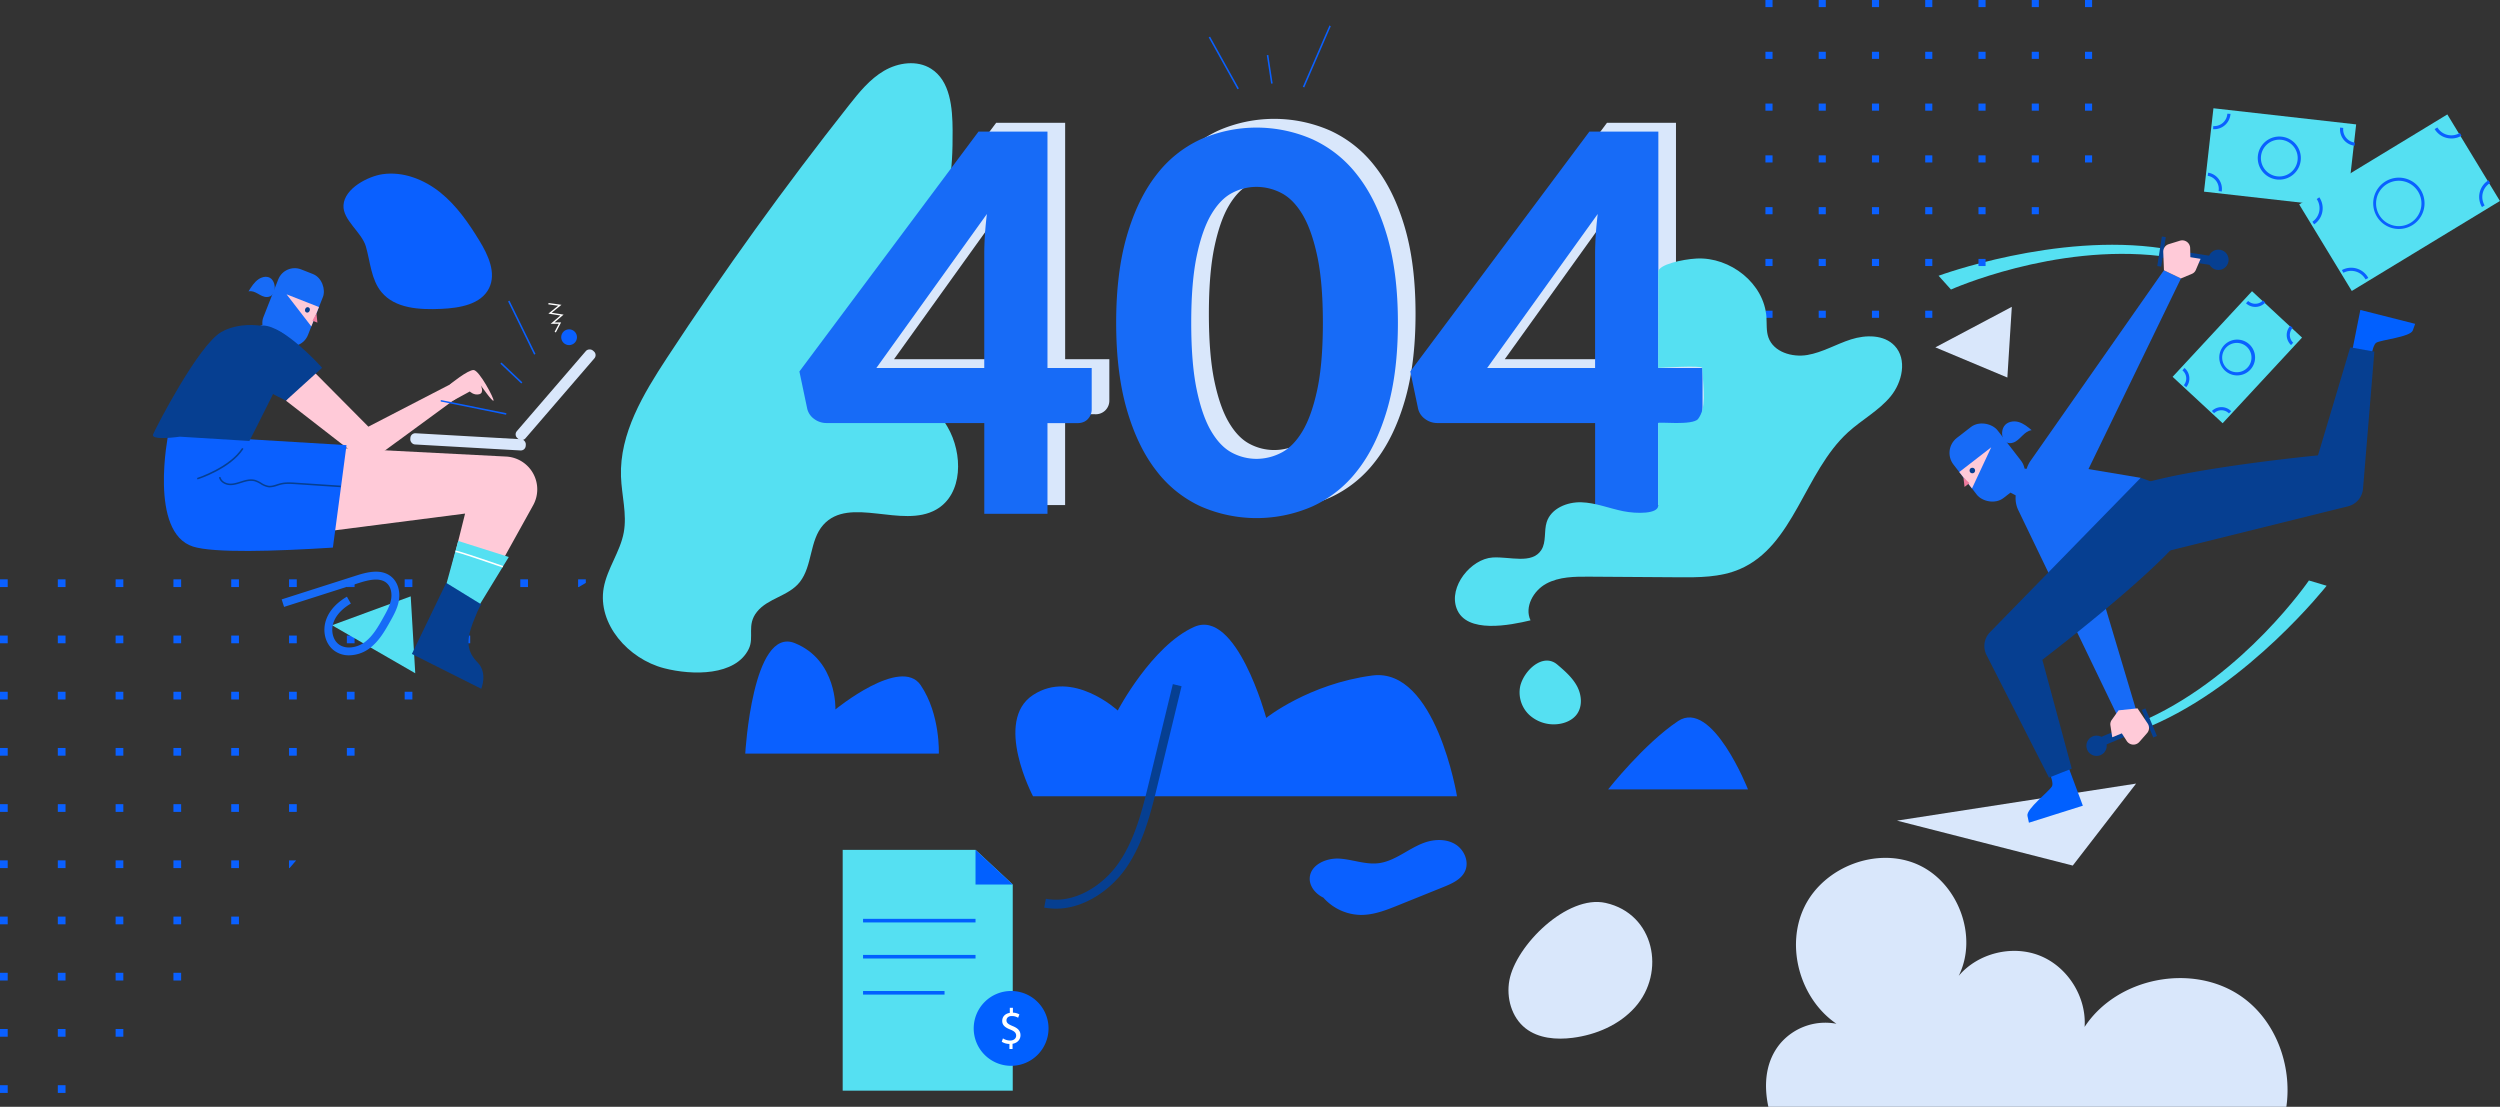 <svg xmlns="http://www.w3.org/2000/svg" viewBox="0 0 1814.82 803.48"><rect x="0" y="0" width="1814.82" height="803.48" fill="#333333" stroke="none"/><defs><style>.cls-1{isolation:isolate;}.cls-11,.cls-2{fill:#55e0f2;}.cls-3{fill:#d9e7fb;}.cls-4{fill:#0160ff;}.cls-5{fill:#fff;}.cls-6{fill:#063f91;}.cls-7{fill:#176bf7;}.cls-8{fill:#ffcad8;}.cls-9{fill:#ef7b9e;}.cls-10{fill:#0a60ff;}.cls-11{mix-blend-mode:lighten;}</style></defs><g class="cls-1"><g id="Layer_2" data-name="Layer 2"><g id="Layer_1-2" data-name="Layer 1"><path class="cls-2" d="M580.55,422.58c9.37-11.87,7-30.25,17.08-41.55,19-21.31,57.13,3,81.94-11.09,19.62-11.11,19.61-40.67,8.22-60.12s-30.46-33.13-44.2-51-21.27-44.67-7.14-62.24c8.28-10.27,21.82-14.63,31.93-23.11,21.7-18.21,23.28-50.45,23.15-78.78-.08-16.56-1.67-36-15.67-44.82-10.12-6.38-23.76-4.52-34.09,1.51s-18.06,15.59-25.48,25q-70.08,88.71-132.13,183.41C467,286,449.7,314.63,450.79,345.93c.48,13.62,4.48,27.29,2,40.69-2.61,14-12,26.05-14.54,40.08-4.66,26.35,17.92,51.67,43.82,58.38,20.74,5.37,51.85,5.57,61.43-13.92,4.28-8.69-1.7-17.43,6-27C557.36,434.22,572.46,432.82,580.55,422.58Z"/><polygon class="cls-3" points="1377.08 595.72 1504.68 628.34 1550.65 568.83 1377.08 595.72"/><polygon class="cls-2" points="735.18 791.74 611.73 791.74 611.73 616.92 708.16 616.92 735.18 642.12 735.18 791.74"/><polygon class="cls-4" points="708.16 616.92 708.16 642.12 735.18 642.12 708.16 616.92"/><rect class="cls-4" x="626.52" y="667.01" width="81.64" height="2.61"/><rect class="cls-4" x="626.52" y="693.2" width="81.64" height="2.61"/><rect class="cls-4" x="626.52" y="719.4" width="59.15" height="2.61"/><circle class="cls-4" cx="734.01" cy="746.55" r="25.85"/><path class="cls-4" d="M734,773.71a27.16,27.16,0,1,1,27.16-27.16A27.18,27.18,0,0,1,734,773.71ZM734,722a24.55,24.55,0,1,0,24.55,24.55A24.59,24.59,0,0,0,734,722Z"/><path class="cls-5" d="M732.77,761.51v-3.68a10.54,10.54,0,0,1-5.57-1.6l.87-2.44a9.76,9.76,0,0,0,5.25,1.56c2.59,0,4.34-1.49,4.34-3.57s-1.42-3.24-4.12-4.34c-3.72-1.45-6-3.13-6-6.3s2.14-5.32,5.5-5.87v-3.68h2.26v3.53A9.8,9.8,0,0,1,740,736.4l-.92,2.41a8.73,8.73,0,0,0-4.59-1.24c-2.8,0-3.86,1.67-3.86,3.13,0,1.9,1.35,2.84,4.52,4.16,3.75,1.53,5.65,3.42,5.65,6.67,0,2.88-2,5.57-5.76,6.19v3.79Z"/><path class="cls-4" d="M1719.77,269.26s1.69-18.3,5.21-20.46,24.83-4.14,26.54-8.93l1.71-4.79L1713.44,225l-8.09,40.63Z"/><path class="cls-6" d="M1552.51,405.26l152-37.72a14.4,14.4,0,0,0,10.87-12.78l8.24-99.5-17.51-3.11-23.41,78.4s-140.19,13.63-147,30.83S1552.51,405.26,1552.51,405.26Z"/><path class="cls-4" d="M1483.32,550.53s8.2,16.45,6.34,20.14-18.94,16.58-17.88,21.56l1.07,5L1512,584.88l-14.5-38.82Z"/><path class="cls-2" d="M1568.34,185.87c-77.36-9.14-152.07,24.31-152.07,24.31l-9-10s85.36-31.54,162.4-19.93Z"/><rect class="cls-6" x="1567.71" y="171.71" width="2.86" height="21.7" transform="translate(46.52 -238.36) rotate(8.82)"/><rect class="cls-6" x="1568.78" y="183.07" width="37.43" height="6.52" transform="translate(47.32 -241.13) rotate(8.82)"/><circle class="cls-6" cx="1610.42" cy="188.6" r="7.39"/><rect class="cls-7" x="1422.31" y="308.15" width="40.5" height="55.23" rx="13.8" transform="translate(96.16 952.97) rotate(-37.73)"/><polygon class="cls-8" points="1422.29 342.66 1445.49 324.7 1431.52 354.59 1422.29 342.66"/><circle class="cls-6" cx="1431.77" cy="341.57" r="2.01"/><polygon class="cls-9" points="1425.31 346.57 1426.11 353.48 1429.67 350.72 1425.31 346.57"/><path class="cls-7" d="M1461.35,321.33c2.62-.84,4.59-2.94,6.54-4.87s4.19-3.87,6.92-4.18c-2.89-2.52-6-5-9.69-6s-8.19-.07-10.3,3.14C1451.56,314.35,1453.88,323.73,1461.35,321.33Z"/><polygon class="cls-7" points="1459.45 357.61 1470.12 363.2 1480.39 341.41 1462.16 339.37 1459.45 357.61"/><path class="cls-7" d="M1474,334.57l96.84-138.38,12.38,5.94L1509,355.1a20.32,20.32,0,0,1-32.85,5.29h0A20.32,20.32,0,0,1,1474,334.57Z"/><path class="cls-7" d="M1464,363.77s26.51,30.55,38.34,35.25,26.77-.06,30.82-3.07,20.9-49.07,20.9-49.07l-75.45-12.61Z"/><path class="cls-8" d="M1570.87,196.19l-.51-13.26a5.72,5.72,0,0,1,4-5.69l8.12-2.51a5.73,5.73,0,0,1,7.42,5.34l.15,6.63,7.41,1.2L1594,196a5.29,5.29,0,0,1-2.81,2.79l-8,3.34Z"/><path class="cls-2" d="M1559.24,521.69c70.71-32.7,116.87-100.3,116.87-100.3l12.86,3.82s-56.24,71.54-128,102Z"/><rect class="cls-6" x="1558.87" y="514.08" width="2.86" height="21.7" transform="translate(3202.23 406.09) rotate(157.27)"/><rect class="cls-6" x="1523.97" y="528.06" width="37.43" height="6.52" transform="translate(3170.84 425.18) rotate(157.27)"/><circle class="cls-6" cx="1521.95" cy="541.38" r="7.39"/><path class="cls-7" d="M1502.94,355.79l48.39,161.82-12.34,6-73.82-153.2a20.31,20.31,0,0,1,16.24-29h0A20.31,20.31,0,0,1,1502.94,355.79Z"/><path class="cls-8" d="M1551.68,514.21l7.37,11a5.71,5.71,0,0,1-.45,7L1553,538.6a5.74,5.74,0,0,1-9.12-.67l-3.6-5.57-6.94,2.85L1532,526.5a5.28,5.28,0,0,1,.94-3.85l5-7Z"/><path class="cls-6" d="M1554,346.88,1444.6,458.93a14.38,14.38,0,0,0-2.53,16.58l45.34,89,16.53-6.57-21.34-79s112.06-85.34,108.78-103.54S1554,346.88,1554,346.88Z"/><path class="cls-3" d="M1659.73,803.48c4.31-30-7.66-62.85-32.84-80.25-35.39-24.45-90.05-13.75-113.61,22.23,1.47-21.64-12.18-43.48-32.28-51.62s-45.1-2-59.12,14.56c14.35-28.75-.5-67.89-29.89-80.87s-67.57,1.56-81.87,30.33-3.56,67.19,23,85.32a42.94,42.94,0,0,0-40.87,14.43c-10.4,12.62-12.13,29.15-8.54,45.87Z"/><path class="cls-10" d="M749.91,578.05h307.77s-15.39-93.84-61.56-87.68-76.94,30.77-76.94,30.77-21.54-79.78-52.32-66.05-55.45,60.69-55.45,60.69-32.67-30.17-61.5-11.26S749.91,578.05,749.91,578.05Z"/><rect class="cls-10" x="1281.58" y="300.74" width="5.16" height="5.16"/><rect class="cls-10" x="1320.24" y="300.74" width="5.16" height="5.16"/><rect class="cls-10" x="1281.58" y="225.55" width="5.16" height="5.16"/><rect class="cls-10" x="1320.24" y="225.55" width="5.16" height="5.16"/><rect class="cls-10" x="1358.9" y="225.55" width="5.16" height="5.16"/><rect class="cls-10" x="1397.57" y="225.55" width="5.16" height="5.16"/><rect class="cls-10" x="1281.58" y="263.14" width="5.16" height="5.16"/><rect class="cls-10" x="1320.24" y="263.14" width="5.16" height="5.16"/><rect class="cls-10" x="1358.9" y="263.14" width="5.16" height="5.16"/><rect class="cls-10" x="1281.58" y="150.37" width="5.16" height="5.16"/><rect class="cls-10" x="1320.24" y="150.37" width="5.16" height="5.16"/><rect class="cls-10" x="1358.9" y="150.37" width="5.16" height="5.16"/><rect class="cls-10" x="1397.57" y="150.37" width="5.16" height="5.16"/><rect class="cls-10" x="1436.23" y="150.37" width="5.16" height="5.16"/><rect class="cls-10" x="1474.9" y="150.37" width="5.16" height="5.16"/><rect class="cls-10" x="1281.58" y="187.96" width="5.16" height="5.16"/><rect class="cls-10" x="1320.24" y="187.96" width="5.16" height="5.16"/><rect class="cls-10" x="1358.9" y="187.96" width="5.16" height="5.16"/><rect class="cls-10" x="1397.57" y="187.96" width="5.16" height="5.16"/><rect class="cls-10" x="1436.23" y="187.96" width="5.16" height="5.16"/><rect class="cls-10" x="1281.58" y="75.18" width="5.16" height="5.16"/><rect class="cls-10" x="1320.24" y="75.18" width="5.16" height="5.16"/><rect class="cls-10" x="1358.9" y="75.18" width="5.16" height="5.16"/><rect class="cls-10" x="1397.57" y="75.18" width="5.16" height="5.16"/><rect class="cls-10" x="1436.23" y="75.18" width="5.16" height="5.16"/><rect class="cls-10" x="1474.9" y="75.18" width="5.16" height="5.16"/><rect class="cls-10" x="1513.56" y="75.18" width="5.16" height="5.16"/><rect class="cls-10" x="1281.58" y="112.78" width="5.16" height="5.16"/><rect class="cls-10" x="1320.24" y="112.78" width="5.16" height="5.16"/><rect class="cls-10" x="1358.9" y="112.78" width="5.16" height="5.16"/><rect class="cls-10" x="1397.57" y="112.78" width="5.16" height="5.16"/><rect class="cls-10" x="1436.23" y="112.78" width="5.16" height="5.16"/><rect class="cls-10" x="1474.9" y="112.78" width="5.16" height="5.16"/><rect class="cls-10" x="1513.56" y="112.78" width="5.16" height="5.16"/><rect class="cls-10" x="1281.58" width="5.16" height="5.16"/><rect class="cls-10" x="1320.24" width="5.16" height="5.16"/><rect class="cls-10" x="1358.9" width="5.16" height="5.16"/><rect class="cls-10" x="1397.57" width="5.16" height="5.16"/><rect class="cls-10" x="1436.23" width="5.16" height="5.16"/><rect class="cls-10" x="1474.9" width="5.16" height="5.16"/><rect class="cls-10" x="1513.56" width="5.16" height="5.16"/><rect class="cls-10" x="1281.58" y="37.59" width="5.16" height="5.16"/><rect class="cls-10" x="1320.24" y="37.59" width="5.16" height="5.16"/><rect class="cls-10" x="1358.9" y="37.59" width="5.16" height="5.16"/><rect class="cls-10" x="1397.57" y="37.59" width="5.16" height="5.16"/><rect class="cls-10" x="1436.23" y="37.59" width="5.16" height="5.16"/><rect class="cls-10" x="1474.9" y="37.59" width="5.16" height="5.16"/><rect class="cls-10" x="1513.56" y="37.59" width="5.16" height="5.16"/><path class="cls-6" d="M766.61,659.63a45.76,45.76,0,0,1-8.6-.81l1.23-6.4c20.85,4,41.27-9.78,52.28-25.23,12.4-17.4,17.8-39.64,22.56-59.27l17.32-71.3,6.33,1.54-17.31,71.3c-4.91,20.2-10.47,43.09-23.59,61.51C806.1,646,787.11,659.63,766.61,659.63Z"/><rect class="cls-2" x="1603.03" y="84.36" width="104.26" height="60.92" transform="translate(23.39 -185.31) rotate(6.45)"/><path class="cls-10" d="M1709.26,105.78a11.93,11.93,0,0,1-10.5-13.18l2.27.25a9.64,9.64,0,0,0,8.49,10.66Z"/><path class="cls-10" d="M1612.8,139.05l-2.25-.37a9.64,9.64,0,0,0-7.94-11.07l.37-2.26a11.92,11.92,0,0,1,9.82,13.7Z"/><path class="cls-10" d="M1694.86,147.37l-2.27-.26a11.94,11.94,0,0,1,13.18-10.5l-.25,2.27A9.66,9.66,0,0,0,1694.86,147.37Z"/><path class="cls-10" d="M1607.3,93.81c-.25,0-.5,0-.75,0l.14-2.28a9.61,9.61,0,0,0,10.21-9l2.28.14A11.93,11.93,0,0,1,1607.3,93.81Z"/><path class="cls-10" d="M1654.64,130.4c-.59,0-1.19,0-1.79-.1a15.64,15.64,0,1,1,17.3-13.79h0a15.63,15.63,0,0,1-15.51,13.89Zm-.06-29a13.35,13.35,0,1,0,13.3,14.86,13.37,13.37,0,0,0-11.77-14.78C1655.6,101.43,1655.09,101.4,1654.58,101.4Z"/><rect class="cls-2" x="1581.72" y="234.49" width="84.77" height="49.53" transform="translate(329.72 1273.91) rotate(-47.16)"/><path class="cls-10" d="M1637.17,222.8a9.85,9.85,0,0,1-6.73-2.64l1.55-1.68a7.63,7.63,0,0,0,10.77-.4l1.68,1.55a9.85,9.85,0,0,1-6.89,3.16Z"/><path class="cls-10" d="M1618.05,300.12a7.53,7.53,0,0,0-5.36-2.3h-.1a7.54,7.54,0,0,0-5.31,2.17l-1.6-1.64a9.87,9.87,0,0,1,6.91-2.81h.13a9.89,9.89,0,0,1,7,3Z"/><path class="cls-10" d="M1663.15,250.49a9.92,9.92,0,0,1-.53-14l1.68,1.55a7.63,7.63,0,0,0,.4,10.77Z"/><path class="cls-10" d="M1587.05,281.07l-1.75-1.46a7.62,7.62,0,0,0-1-10.74l1.47-1.75A9.91,9.91,0,0,1,1587.05,281.07Z"/><path class="cls-10" d="M1623.78,272.52a13,13,0,1,1,.51,0Zm0-23.58h-.41a10.64,10.64,0,1,0,7.64,2.83h0A10.59,10.59,0,0,0,1623.81,248.94Z"/><rect class="cls-2" x="1679.05" y="110.48" width="125.82" height="73.52" transform="translate(176.71 925.77) rotate(-31.28)"/><path class="cls-10" d="M1779.49,100.52a14.4,14.4,0,0,1-3.38-.41,14.1,14.1,0,0,1-8.74-6.4l2-1.19a11.86,11.86,0,0,0,16.3,4l1.19,2A14,14,0,0,1,1779.49,100.52Z"/><path class="cls-10" d="M1717.21,202.85a11.87,11.87,0,0,0-16.07-4.8l-1.09-2a14.14,14.14,0,0,1,19.17,5.73Z"/><path class="cls-10" d="M1801.75,150.3a14.17,14.17,0,0,1,4.74-19.44l1.19,1.95a11.88,11.88,0,0,0-4,16.3Z"/><path class="cls-10" d="M1679.9,162.87l-1.28-1.89a11.87,11.87,0,0,0,3.15-16.48l1.89-1.28A14.16,14.16,0,0,1,1679.9,162.87Z"/><path class="cls-10" d="M1741.43,166.22a18.63,18.63,0,1,1,9.64-2.7A18.66,18.66,0,0,1,1741.43,166.22Zm-.06-35a16.47,16.47,0,1,0,3.91.48A16.26,16.26,0,0,0,1741.37,131.22Z"/><polygon class="cls-3" points="1404.93 252.15 1457.2 274.07 1460.43 222.74 1404.93 252.15"/><path class="cls-2" d="M1103.52,498.35a22.43,22.43,0,0,0,6.55,20.55,26.3,26.3,0,0,0,20.76,6.76c5.44-.58,11-3,14.07-7.46,4-5.81,3.23-13.93-.13-20.15s-8.86-11-14.23-15.57C1120,473.48,1106,487,1103.52,498.35Z"/><path class="cls-10" d="M541,547.08s5.19-92.68,36-80.21S606.46,515,606.46,515s47.46-38.84,61.87-17.64,13.18,49.72,13.18,49.72Z"/><path class="cls-10" d="M1167.38,573.05h101.53s-26-66.11-50.77-49.59S1167.38,573.05,1167.38,573.05Z"/><rect class="cls-10" y="746.98" width="5.6" height="5.6"/><rect class="cls-10" x="41.97" y="746.98" width="5.6" height="5.6"/><rect class="cls-10" x="83.93" y="746.98" width="5.6" height="5.6"/><rect class="cls-10" y="787.78" width="5.6" height="5.6"/><rect class="cls-10" x="41.97" y="787.78" width="5.6" height="5.6"/><rect class="cls-10" y="665.38" width="5.6" height="5.6"/><rect class="cls-10" x="41.97" y="665.38" width="5.6" height="5.6"/><rect class="cls-10" x="83.93" y="665.38" width="5.6" height="5.6"/><rect class="cls-10" x="125.9" y="665.38" width="5.6" height="5.6"/><rect class="cls-10" x="167.86" y="665.38" width="5.6" height="5.6"/><rect class="cls-10" y="706.18" width="5.6" height="5.6"/><rect class="cls-10" x="41.97" y="706.18" width="5.6" height="5.6"/><rect class="cls-10" x="83.93" y="706.18" width="5.6" height="5.6"/><rect class="cls-10" x="125.9" y="706.18" width="5.6" height="5.6"/><rect class="cls-10" y="583.77" width="5.6" height="5.6"/><rect class="cls-10" x="41.97" y="583.77" width="5.6" height="5.6"/><rect class="cls-10" x="83.93" y="583.77" width="5.6" height="5.6"/><rect class="cls-10" x="125.9" y="583.77" width="5.6" height="5.6"/><rect class="cls-10" x="167.86" y="583.77" width="5.6" height="5.6"/><rect class="cls-10" x="209.83" y="583.77" width="5.6" height="5.6"/><rect class="cls-10" y="624.57" width="5.6" height="5.6"/><rect class="cls-10" x="41.97" y="624.57" width="5.6" height="5.6"/><rect class="cls-10" x="83.93" y="624.57" width="5.6" height="5.6"/><rect class="cls-10" x="125.9" y="624.57" width="5.6" height="5.6"/><rect class="cls-10" x="167.86" y="624.57" width="5.6" height="5.6"/><path class="cls-10" d="M215,624.57h-5.18v5.6h.38Q212.6,627.37,215,624.57Z"/><rect class="cls-10" y="502.17" width="5.6" height="5.6"/><rect class="cls-10" x="41.97" y="502.17" width="5.6" height="5.6"/><rect class="cls-10" x="83.93" y="502.17" width="5.6" height="5.6"/><rect class="cls-10" x="125.9" y="502.17" width="5.6" height="5.6"/><rect class="cls-10" x="167.86" y="502.17" width="5.6" height="5.6"/><rect class="cls-10" x="209.83" y="502.17" width="5.6" height="5.6"/><rect class="cls-10" x="251.79" y="502.17" width="5.6" height="5.6"/><rect class="cls-10" x="293.76" y="502.17" width="5.6" height="5.6"/><rect class="cls-10" y="542.97" width="5.6" height="5.6"/><rect class="cls-10" x="41.97" y="542.97" width="5.6" height="5.6"/><rect class="cls-10" x="83.93" y="542.97" width="5.6" height="5.6"/><rect class="cls-10" x="125.9" y="542.97" width="5.6" height="5.6"/><rect class="cls-10" x="167.86" y="542.97" width="5.6" height="5.6"/><rect class="cls-10" x="209.83" y="542.97" width="5.6" height="5.6"/><rect class="cls-10" x="251.79" y="542.97" width="5.6" height="5.6"/><rect class="cls-10" y="420.56" width="5.6" height="5.6"/><rect class="cls-10" x="41.97" y="420.56" width="5.6" height="5.6"/><rect class="cls-10" x="83.93" y="420.56" width="5.6" height="5.6"/><rect class="cls-10" x="125.9" y="420.56" width="5.6" height="5.6"/><rect class="cls-10" x="167.86" y="420.56" width="5.6" height="5.6"/><rect class="cls-10" x="209.83" y="420.56" width="5.6" height="5.6"/><rect class="cls-10" x="251.79" y="420.56" width="5.6" height="5.6"/><rect class="cls-10" x="293.76" y="420.56" width="5.6" height="5.6"/><rect class="cls-10" x="335.72" y="420.56" width="5.6" height="5.6"/><rect class="cls-10" x="377.69" y="420.56" width="5.6" height="5.6"/><path class="cls-10" d="M425.26,423.13v-2.57h-5.6v5.6h.45C421.82,425.14,423.53,424.13,425.26,423.13Z"/><rect class="cls-10" y="461.37" width="5.6" height="5.6"/><rect class="cls-10" x="41.97" y="461.37" width="5.6" height="5.6"/><rect class="cls-10" x="83.93" y="461.37" width="5.6" height="5.6"/><rect class="cls-10" x="125.9" y="461.37" width="5.6" height="5.6"/><rect class="cls-10" x="167.86" y="461.37" width="5.6" height="5.6"/><rect class="cls-10" x="209.83" y="461.37" width="5.6" height="5.6"/><rect class="cls-10" x="251.79" y="461.37" width="5.6" height="5.6"/><rect class="cls-10" x="293.76" y="461.37" width="5.6" height="5.6"/><rect class="cls-10" x="335.72" y="461.37" width="5.6" height="5.6"/><path class="cls-10" d="M957.57,647.58a37.12,37.12,0,0,0,30.26,16.59c9.5.07,18.6-3.54,27.41-7.1l32.68-13.19c6.18-2.49,12.92-5.51,15.64-11.58,3.09-6.88-.67-15.51-7.11-19.43s-14.71-3.77-21.85-1.36c-11.83,4-21.63,13.66-34,15.13-9.46,1.12-18.78-2.77-28.29-3.35s-21,4.43-21.54,14c-.33,6,4.08,11.38,9.41,14.09s11.45,3.26,17.41,3.77"/><path class="cls-3" d="M1095.68,711.69c-2.31,12.63,1.6,26.81,11.7,34.76,9.41,7.41,22.4,8.45,34.28,6.93,17.06-2.19,33.9-9.39,45.32-22.25,22.44-25.29,14.12-67.74-21.39-75.67C1137.7,649.23,1100.32,686.31,1095.68,711.69Z"/><path class="cls-3" d="M805.3,260.75v29.82a9.84,9.84,0,0,1-10.51,10.13h-21.6v65.94H727.32V300.7H612.83a14.84,14.84,0,0,1-9.08-3.06,12.69,12.69,0,0,1-5.07-8l-5.54-26.37,130-174.13h50.08V260.75Zm-78,0V178.18q0-6.5.48-13.86t1.43-15.38L649,260.75Z"/><path class="cls-3" d="M1027.58,227.88q0,36.32-7.83,63.07t-21.6,44.25a86.54,86.54,0,0,1-32.59,26,101,101,0,0,1-81.14,0,85.29,85.29,0,0,1-32.3-26Q838.55,317.71,830.81,291t-7.74-63.07q0-36.31,7.74-63t21.31-44.15a85.32,85.32,0,0,1,32.3-26,101.07,101.07,0,0,1,81.14,0,86.56,86.56,0,0,1,32.59,26q13.76,17.48,21.6,44.15T1027.58,227.88Zm-54.47,0q0-29.44-4.11-48.55t-10.8-30.2q-6.69-11.08-15.38-15.48a39.21,39.21,0,0,0-17.87-4.4,38,38,0,0,0-17.68,4.4q-8.52,4.4-15.1,15.48t-10.61,30.2q-4,19.11-4,48.55,0,29.63,4,48.74t10.61,30.19q6.58,11.1,15.1,15.49A38,38,0,0,0,925,326.69a39.2,39.2,0,0,0,17.87-4.39q8.68-4.4,15.38-15.49T969,276.62Q973.11,257.5,973.11,227.88Z"/><path class="cls-3" d="M1248.72,260.75v29.82a9.84,9.84,0,0,1-10.51,10.13h-21.6v65.94h-45.87V300.7H1056.25a14.84,14.84,0,0,1-9.08-3.06,12.69,12.69,0,0,1-5.07-8l-5.54-26.37,130-174.13h50.08V260.75Zm-78,0V178.18c0-4.33.15-9,.48-13.86s.79-10,1.43-15.38l-80.28,111.81Z"/><path class="cls-7" d="M792.5,267.16V297a10.13,10.13,0,0,1-2.77,7.17c-1.85,2-4.43,3-7.75,3H760.39V373H714.52V307.1H600a14.83,14.83,0,0,1-9.08-3.05,12.71,12.71,0,0,1-5.07-8l-5.54-26.38,130-174.12h50.08V267.16Zm-78,0V184.59q0-6.5.47-13.86t1.44-15.39L636.15,267.16Z"/><path class="cls-7" d="M1014.78,234.28q0,36.32-7.84,63.08T985.35,341.6a86.64,86.64,0,0,1-32.59,26,101.07,101.07,0,0,1-81.14,0,85.24,85.24,0,0,1-32.3-26Q825.74,324.11,818,297.36t-7.74-63.08q0-36.32,7.74-63t21.31-44.15a85.21,85.21,0,0,1,32.3-26,101,101,0,0,1,81.14,0,86.61,86.61,0,0,1,32.59,26q13.75,17.49,21.59,44.15T1014.78,234.28Zm-54.47,0q0-29.43-4.11-48.55t-10.8-30.2q-6.69-11.07-15.39-15.48a39.17,39.17,0,0,0-17.87-4.39,38,38,0,0,0-17.68,4.39q-8.51,4.41-15.1,15.48t-10.61,30.2q-4,19.13-4,48.55,0,29.62,4,48.74t10.61,30.2q6.6,11.08,15.1,15.48a38.06,38.06,0,0,0,17.68,4.4A39.18,39.18,0,0,0,930,328.7q8.7-4.4,15.39-15.48T956.2,283Q960.31,263.91,960.31,234.28Z"/><path class="cls-7" d="M1235.92,267.16V297a10.13,10.13,0,0,1-2.77,7.17c-1.85,2-4.43,3-7.75,3h-21.59V373h-45.87V307.1H1043.45a14.83,14.83,0,0,1-9.08-3.05,12.71,12.71,0,0,1-5.07-8l-5.54-26.38,130-174.12h50.08V267.16Zm-78,0V184.59q0-6.5.47-13.86t1.44-15.39l-80.28,111.82Z"/><polygon class="cls-2" points="241.01 453.88 301.44 488.74 298.15 432.91 241.01 453.88"/><path class="cls-11" d="M1083.58,404.7c12.5-.76,28.53,5.1,35.3-5.43,3.77-5.87,1.79-13.72,3.93-20.35,3.18-9.84,14.78-14.62,25.11-14.3s20.15,4.38,30.28,6.44,25.52,2,25.52-4v-60c0-1,25.2,2.06,29-3,6-8,4-20,3-37-.12-2-32,0-32,0,0-16,.31-56,.09-69.69-.09-5.31,17.72-9.16,27.72-9.69,24.45-1.3,49.2,18.1,50.77,42.54.32,4.94-.2,10,1.43,14.71,3.73,10.62,17.2,14.65,28.3,12.76s21-7.94,31.73-11.34,23.94-3.52,31.64,4.69c9.21,9.81,5.56,26.42-3,36.78s-20.88,16.88-30.84,25.95c-31.74,28.9-39.23,82.58-78.72,99.42-14,6-29.72,6-44.94,5.86l-64.22-.43c-10.66-.07-21.83,0-31.2,5.07s-16,17-11.43,26.63c-14.56,3.46-46.56,10.07-53.61-8.53C1051.36,425.84,1067.87,405.66,1083.58,404.7Z"/><path class="cls-8" d="M230.85,324.42l136.48,7A23.85,23.85,0,0,1,387,366.84l-43.39,78.22-21.35-10.78,15.36-61.46L217.1,388.32l13.75-63.9"/><path class="cls-8" d="M225.31,267.29l42.11,42.44L328.76,278l7.3,7.58-63,46.12a10.88,10.88,0,0,1-13.09-.18l-52.37-40.65Z"/><path class="cls-8" d="M326.58,279.08s13.21-10.79,17.31-10.46,15,20.86,14.38,22.2S349,279.71,349,279.71s2.76,5.49-1.11,6.48-6.85-2-6.85-2l-12.34,6.72Z"/><rect class="cls-3" x="297.83" y="316.65" width="83.94" height="8.15" rx="3.56" transform="translate(18.7 -18.72) rotate(3.25)"/><rect class="cls-3" x="361.38" y="282.52" width="83.94" height="8.15" rx="3.56" transform="translate(-77.09 404.96) rotate(-49.24)"/><rect class="cls-7" x="195.34" y="195.34" width="34.85" height="55.34" rx="12.86" transform="translate(329.1 508.43) rotate(-158.52)"/><polygon class="cls-8" points="231.53 222.9 208.03 213.66 226 236.97 231.53 222.9"/><ellipse class="cls-6" cx="223.17" cy="224.94" rx="2.01" ry="1.73" transform="translate(-67.86 350.26) rotate(-68.52)"/><polygon class="cls-9" points="229.72 227.51 230.41 234.2 226.81 232.78 229.72 227.51"/><path class="cls-7" d="M193.76,215.62c-2.41.06-4.53-1.26-6.59-2.43s-4.37-2.25-6.77-1.66c2-3.28,4.12-6.6,7.11-8.72s7-2.7,9.46-.39C200.76,206,200.64,215.45,193.76,215.62Z"/><polygon class="cls-7" points="202.63 248.76 194.6 257.38 181.43 240.42 196.67 232.66 202.63 248.76"/><polygon class="cls-2" points="322.64 429.09 332.61 392.69 369.34 404.33 347.28 440.46 322.64 429.09"/><path class="cls-10" d="M241.77,396.62c1.13-7.83,9.77-73.48,9.77-73.48l-129.41-7.79s-14.33,71.26,18.08,81.45c15,4.71,58.71,3.44,101.44.71Z"/><path class="cls-6" d="M323.92,423.11,299,474.72,349.33,500s4.93-11.38-2.66-19.14-8.5-15.51-3.34-28.93,6.15-13.1,6.15-13.1Z"/><circle class="cls-10" cx="413.12" cy="244.8" r="5.73"/><polygon class="cls-5" points="403.5 241.33 402.61 240.87 405.66 235.05 399.74 235.05 406.83 229.04 398.08 227.66 405.17 221.94 398.06 220.95 398.19 219.96 407.6 221.27 400.46 227.02 409.14 228.39 402.47 234.05 407.31 234.05 403.5 241.33"/><path class="cls-5" d="M364.84,411.93c-10.83-3.76-31.9-10.93-34.16-11.16l.11-1.13c3,.3,33.14,10.77,34.43,11.21Z"/><path class="cls-6" d="M143.39,348.06,143,347c.24-.08,23.78-7.72,32.75-21.8l1,.61C167.56,340.22,144.37,347.74,143.39,348.06Z"/><path class="cls-6" d="M195.86,353.81a8.74,8.74,0,0,1-1.14-.08,15.48,15.48,0,0,1-5.58-2.31,18.43,18.43,0,0,0-4.24-2c-3-.8-6.19.05-9,.91l-.86.27c-2.75.87-5.59,1.78-8.55,1.57-3.23-.22-6.86-2.26-7.54-5.72l1.12-.22c.57,2.9,3.7,4.61,6.5,4.8s5.47-.68,8.12-1.52l.87-.27c3.13-1,6.46-1.76,9.59-.92a19.42,19.42,0,0,1,4.52,2.11,14.24,14.24,0,0,0,5.15,2.17c2.06.27,4.08-.37,6.21-1.05.87-.28,1.77-.57,2.68-.79,3.67-.88,7.43-.63,11.08-.39l32.51,2.16-.08,1.15-32.51-2.17c-3.56-.23-7.24-.48-10.73.37-.87.2-1.75.49-2.61.76A18.65,18.65,0,0,1,195.86,353.81Z"/><path class="cls-6" d="M130.56,317s-21.45,3.12-19.42-1.71S143.9,250.65,160.66,241s46.92-5.24,52.59,10.69c1.25,3.52-32.2,68.42-32.2,68.42Z"/><path class="cls-6" d="M190.83,236.31c15.71,0,43,30.66,43,30.66l-26.29,23.85s-38.15-19.07-37.64-20.62S175.12,236.31,190.83,236.31Z"/><rect class="cls-10" x="378.22" y="216.31" width="1.14" height="43.04" transform="translate(-65.97 190.53) rotate(-26.05)"/><rect class="cls-10" x="370.64" y="260.31" width="1.14" height="20.9" transform="translate(-80.74 353.51) rotate(-46.48)"/><path class="cls-10" d="M367.39,301.08l-47.47-9.6.11-.55-.17-.56c.16-.05.2,0,47.76,9.59Z"/><path class="cls-7" d="M253.38,475.71A17.72,17.72,0,0,1,242,471.85c-6-4.91-8.15-14-5.17-22.2s9.81-13.47,15-16.5l2.87,5c-4.39,2.55-10.14,7-12.52,13.51-2.12,5.82-.69,12.47,3.41,15.81,5.28,4.31,13.66,2.65,18.87-1.09,6.13-4.4,10.18-11.6,13.75-18,2.4-4.26,4.87-8.66,5.7-13.35.65-3.71.17-8.73-3.14-11.7-4.77-4.27-12.79-2.49-20-.19l-54.56,17.43-1.74-5.45L259,417.69c8.76-2.8,18.64-4.83,25.55,1.37,4.23,3.8,6.13,10.29,5,16.95-1,5.65-3.84,10.7-6.34,15.16-3.87,6.88-8.25,14.67-15.4,19.81A25.46,25.46,0,0,1,253.38,475.71Z"/><path class="cls-10" d="M265.62,179c3.23,11.29,3.81,24,11.27,33,9.93,12.06,27.82,12.93,43.43,12.22,13.27-.61,28.91-3.16,34.74-15.1,5.38-11-.68-24-7.08-34.47-7.86-12.86-16.6-25.48-28.34-34.92s-27-15.43-41.89-13.28c-10.45,1.5-27.66,10.22-28.4,22.51C248.7,159.8,262.63,168.53,265.62,179Z"/><rect class="cls-10" x="887.81" y="24.16" width="1.14" height="43.04" transform="translate(89.79 437.55) rotate(-29.08)"/><rect class="cls-10" x="921.16" y="39.83" width="1.14" height="20.9" transform="translate(2.92 139.23) rotate(-8.65)"/><path class="cls-10" d="M946.8,63.48c.19-.44,19-43.9,19.26-44.43l-.51-.23-.37-.46c-.13.1-.14.14-19.43,44.67Z"/></g></g></g></svg>